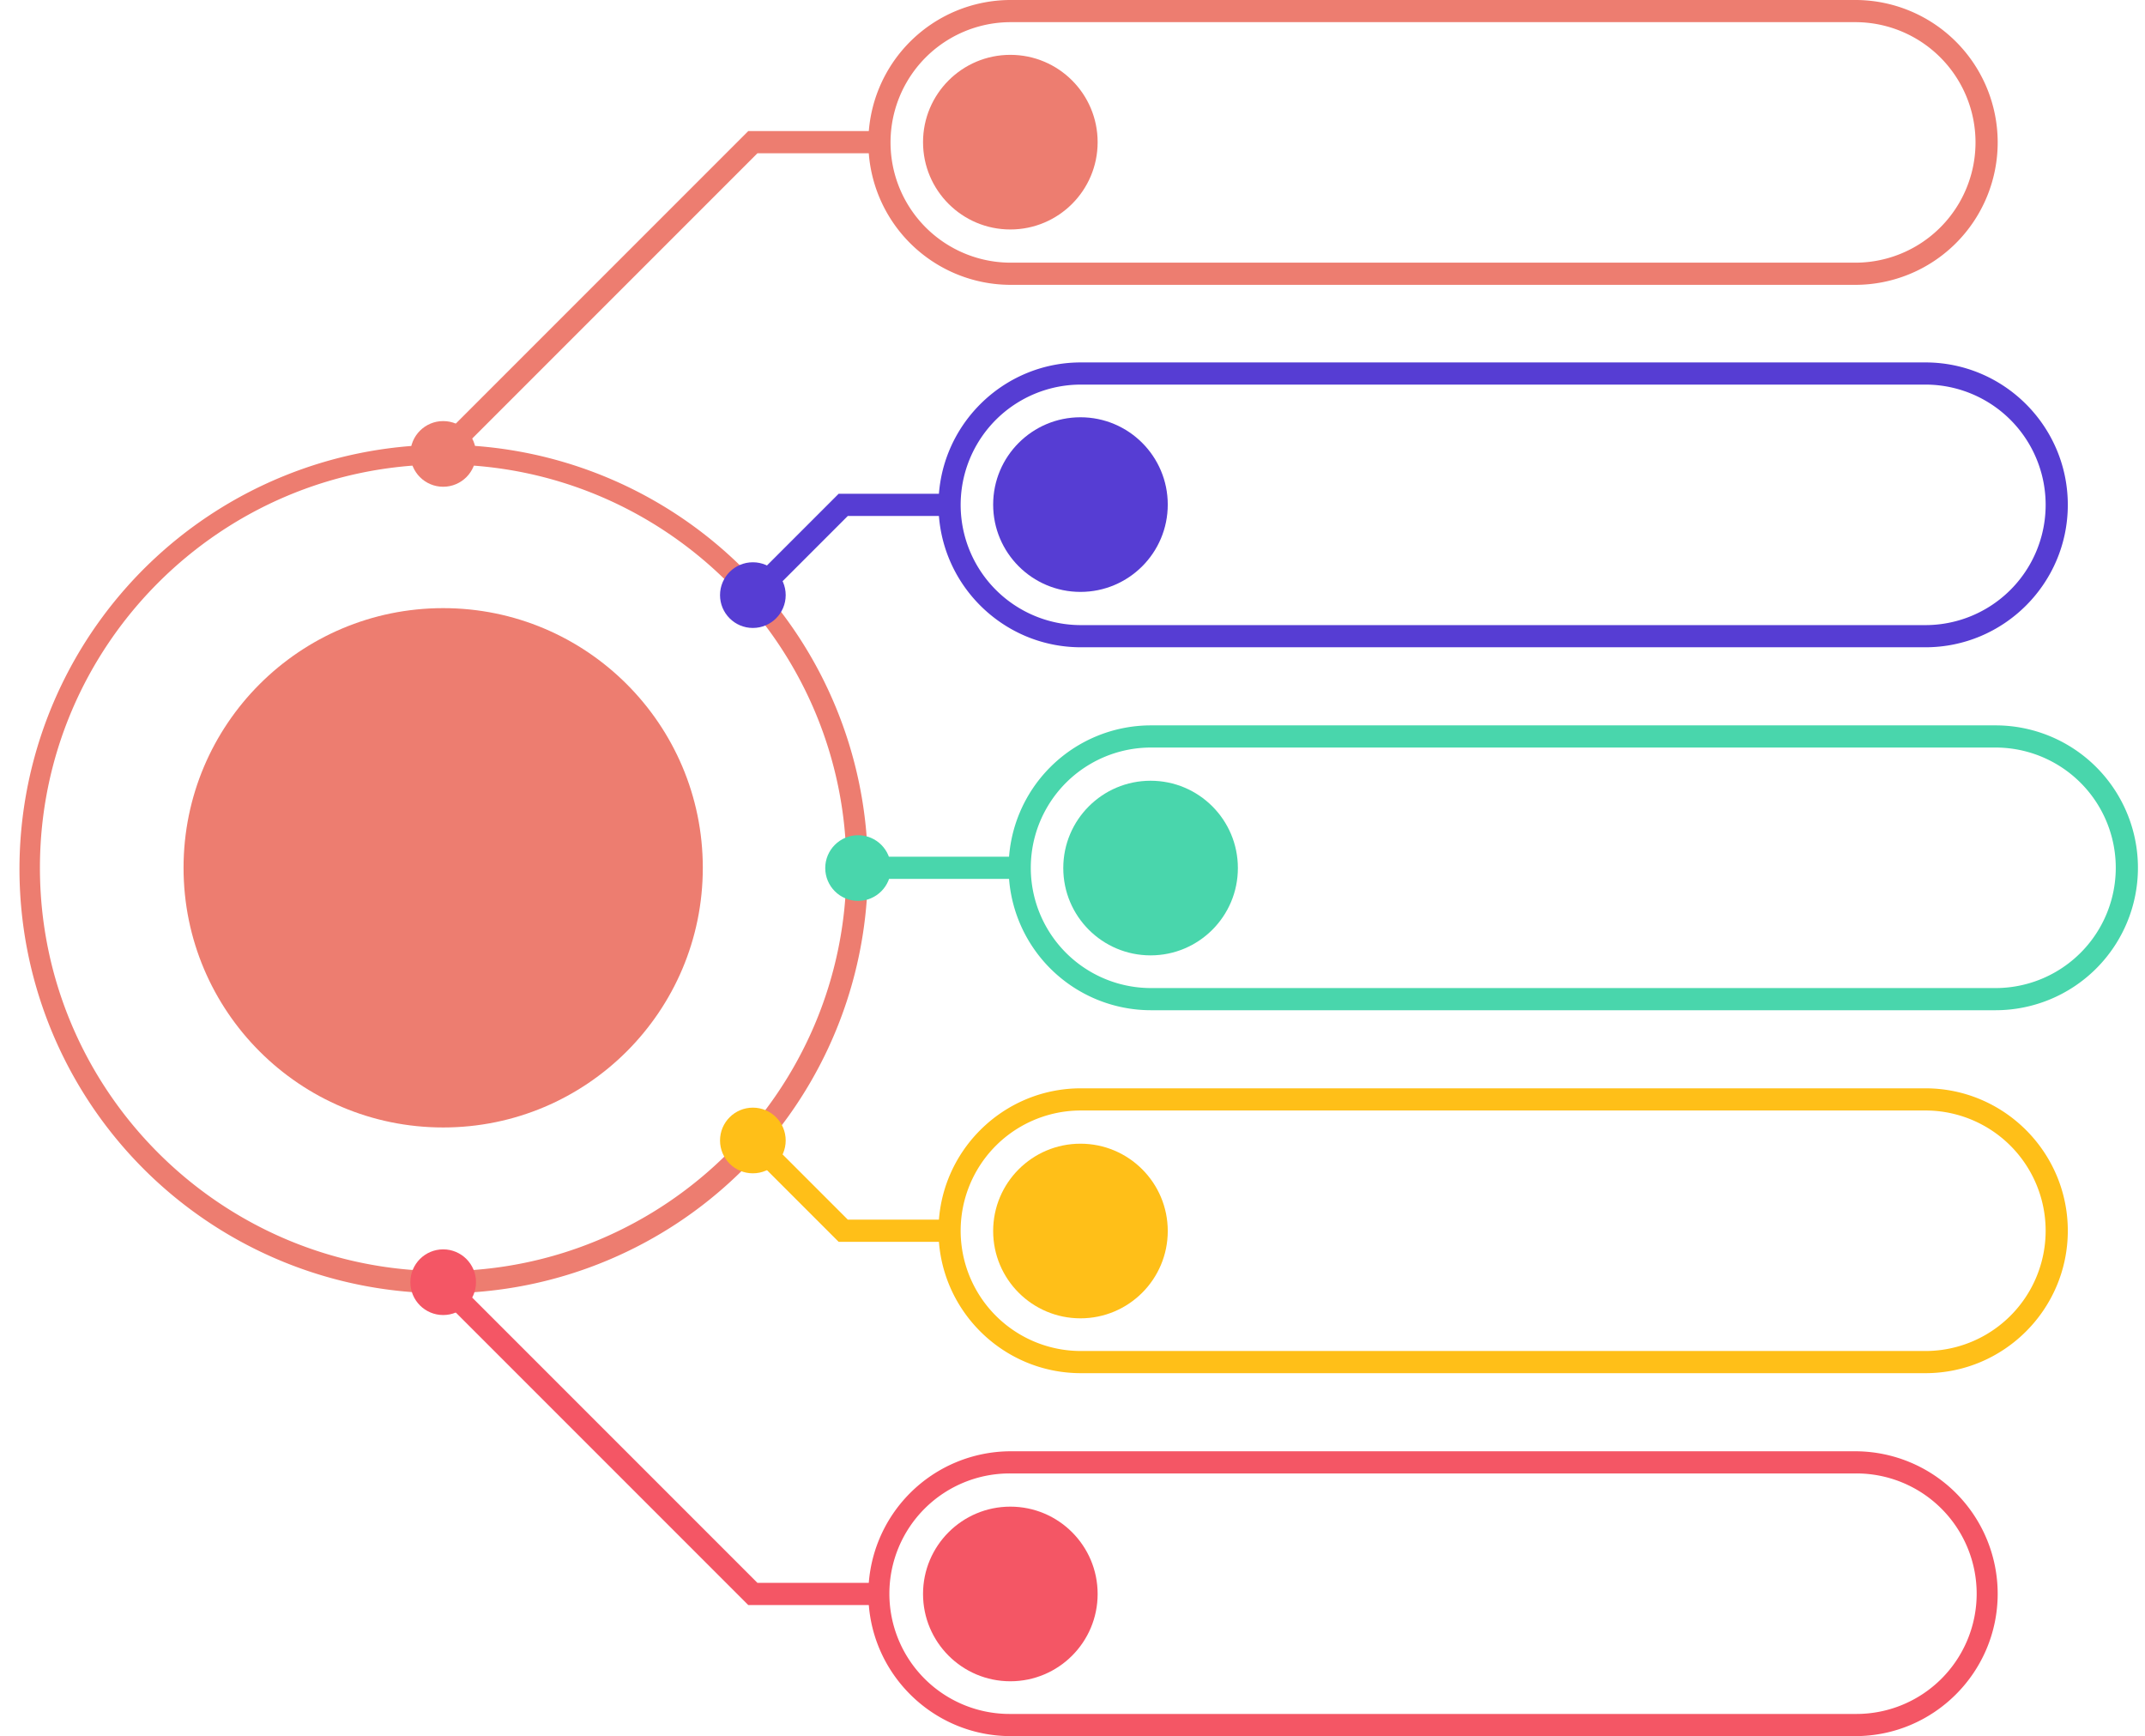 <?xml version="1.0" encoding="UTF-8" standalone="no"?><svg xmlns="http://www.w3.org/2000/svg" xmlns:xlink="http://www.w3.org/1999/xlink" data-name="Layer 1" fill="#000000" height="1566" preserveAspectRatio="xMidYMid meet" version="1" viewBox="322.4 793.5 1935.1 1566.0" width="1935.1" zoomAndPan="magnify"><g id="change1_1"><path d="M2122.66,1704.73H1360.79a128.47,128.47,0,1,1,0-256.94h761.87a128.47,128.47,0,1,1,0,256.94Zm-761.87-236.94a108.47,108.47,0,1,0,0,216.94h761.87a108.47,108.47,0,1,0,0-216.94Z" fill="#49d6ac"/></g><g id="change2_1"><path d="M722.21,1960.05a382.69,382.69,0,1,1,149.39-30.17A381.33,381.33,0,0,1,722.21,1960.05Zm0-747.58c-200.59,0-363.79,163.2-363.79,363.79s163.2,363.79,363.79,363.79S1086,1776.85,1086,1576.26,922.8,1212.47,722.21,1212.47Z" fill="#ed7d70"/></g><g id="change2_2"><circle cx="722.21" cy="1576.26" fill="#ed7d70" r="234.22"/></g><g id="change1_2"><path d="M1096 1566.26H1242.32V1586.26H1096z" fill="#49d6ac"/></g><g id="change1_3"><circle cx="1096.51" cy="1576.49" fill="#49d6ac" r="29.62"/></g><g id="change1_4"><circle cx="1360.39" cy="1576.49" fill="#49d6ac" r="78.76"/></g><g id="change3_1"><path d="M2059.4,2032.11H1297.52c-70.83,0-128.46-57.63-128.46-128.47s57.63-128.47,128.46-128.47H2059.4c70.83,0,128.46,57.64,128.46,128.47S2130.23,2032.11,2059.4,2032.11Zm-761.88-236.94a108.47,108.47,0,0,0,0,216.94H2059.4a108.47,108.47,0,0,0,0-216.94Z" fill="#ffbf18"/></g><g id="change3_2"><circle cx="1297.13" cy="1903.88" fill="#ffbf18" r="78.76"/></g><g id="change4_1"><path d="M1996.13,2359.49H1234.26c-70.84,0-128.47-57.63-128.47-128.46a128.61,128.61,0,0,1,128.47-128.47h761.87A128.61,128.61,0,0,1,2124.6,2231C2124.6,2301.86,2067,2359.49,1996.13,2359.49Zm-761.87-236.93a108.47,108.47,0,1,0,0,216.93h761.87a108.47,108.47,0,1,0,0-216.93Z" fill="#f45665"/></g><g id="change4_2"><circle cx="1233.87" cy="2231.26" fill="#f45665" r="78.76"/></g><g id="change3_3"><path d="M1179.06 1913.64L1078.98 1913.64 994.52 1829.18 1008.66 1815.04 1087.27 1893.64 1179.06 1893.64 1179.06 1913.64z" fill="#ffbf18"/></g><g id="change3_4"><circle cx="1001.59" cy="1822.22" fill="#ffbf18" r="29.62"/></g><g id="change4_3"><path d="M1115.79 2241.26L997.45 2241.26 713.31 1957.12 727.45 1942.98 1005.73 2221.26 1115.79 2221.26 1115.79 2241.26z" fill="#f45665"/></g><g id="change4_4"><circle cx="722.21" cy="1950.05" fill="#f45665" r="29.62"/></g><g id="change2_3"><path d="M1996.13,1050.43H1234.26a128.47,128.47,0,0,1,0-256.94h761.87a128.47,128.47,0,0,1,0,256.94ZM1234.26,813.49a108.47,108.47,0,0,0,0,216.94h761.87a108.47,108.47,0,0,0,0-216.94Z" fill="#ed7d70"/></g><g id="change2_4"><circle cx="1233.87" cy="921.73" fill="#ed7d70" r="78.76"/></g><g id="change2_5"><path d="M727.45 1210.01L713.31 1195.87 997.45 911.73 1115.79 911.73 1115.79 931.73 1005.73 931.73 727.45 1210.01z" fill="#ed7d70"/></g><g id="change2_6"><circle cx="722.21" cy="1202.94" fill="#ed7d70" r="29.62"/></g><g id="change5_1"><path d="M2059.4,1377.35H1297.52c-70.83,0-128.46-57.64-128.46-128.47s57.63-128.47,128.46-128.47H2059.4c70.83,0,128.46,57.63,128.46,128.47S2130.23,1377.35,2059.4,1377.35Zm-761.88-236.94a108.47,108.47,0,0,0,0,216.94H2059.4a108.47,108.47,0,0,0,0-216.94Z" fill="#563dd3"/></g><g id="change5_2"><path d="M1008.66 1337.49L994.52 1323.34 1078.98 1238.88 1179.06 1238.88 1179.06 1258.88 1087.27 1258.88 1008.66 1337.49z" fill="#563dd3"/></g><g id="change5_3"><circle cx="1001.59" cy="1330.3" fill="#563dd3" r="29.62"/></g><g id="change5_4"><circle cx="1297.13" cy="1248.64" fill="#563dd3" r="78.76"/></g></svg>